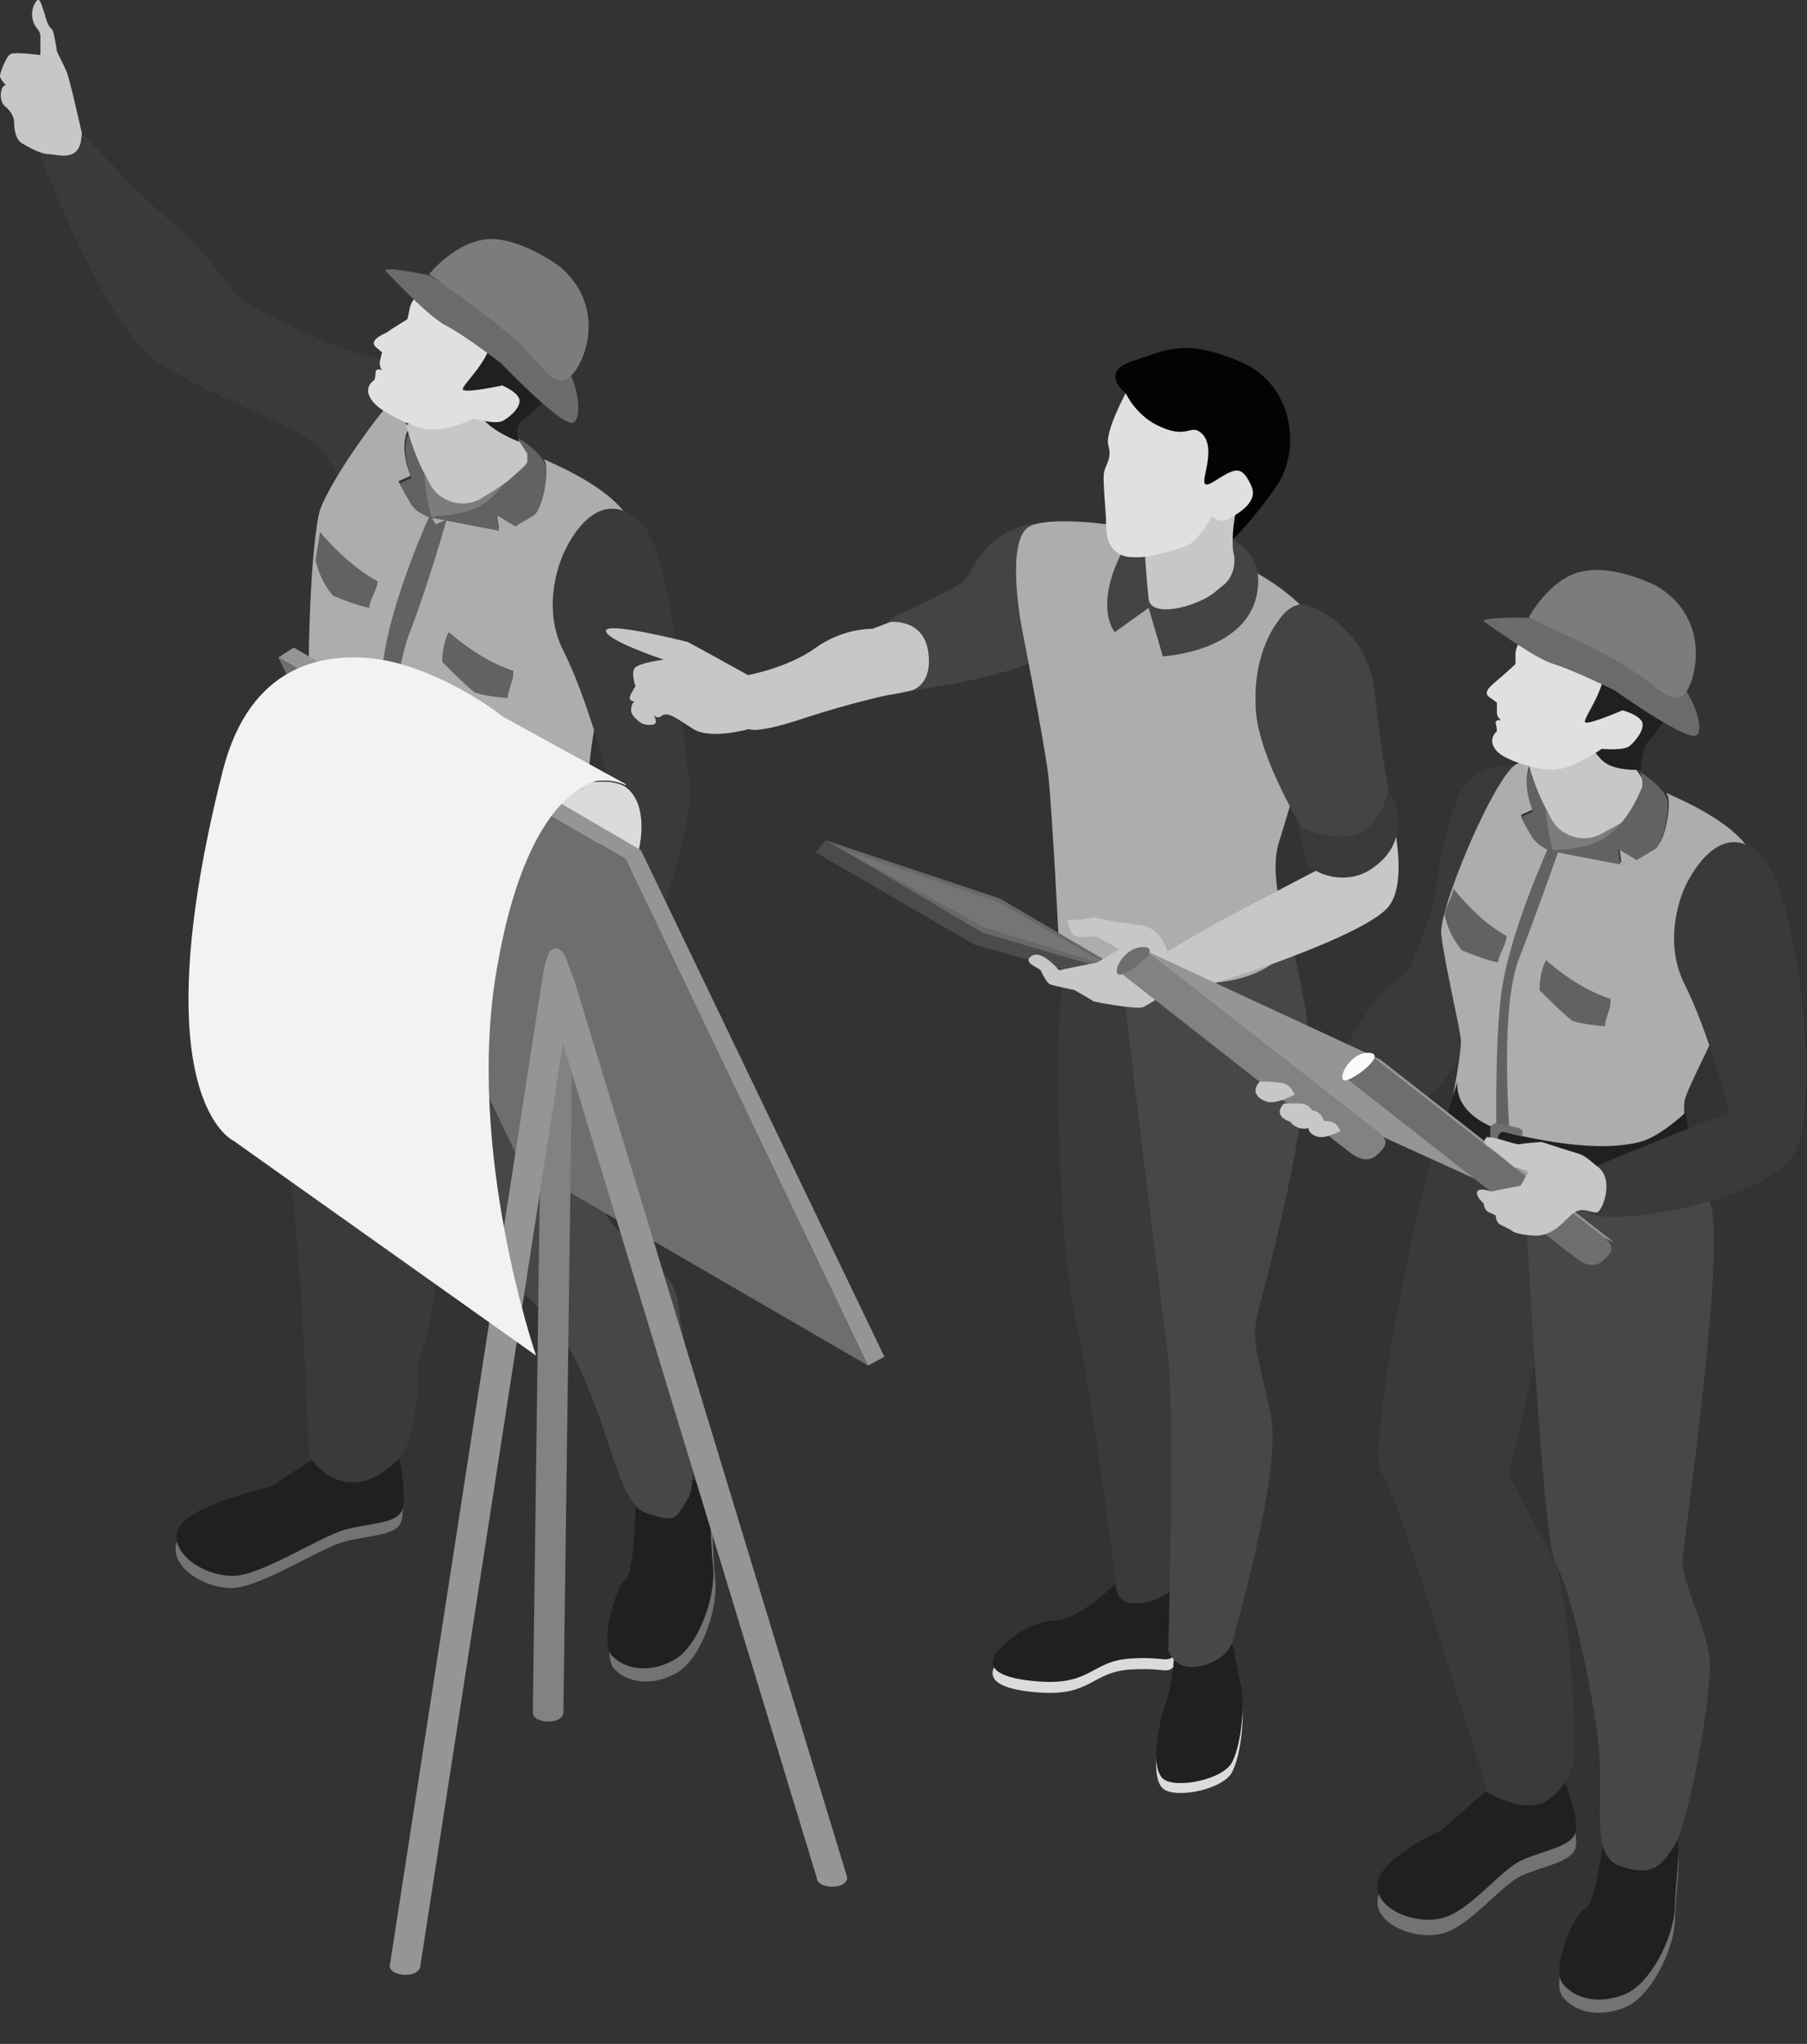 <svg width="61" height="69" viewBox="0 0 61 69" fill="none" xmlns="http://www.w3.org/2000/svg">
<rect x="0" y="0" width="61" height="69" fill="#333333" stroke="none"/>
<g clip-path="url(#clip0_407_471)">
<path d="M13.711 12.789C13.711 12.789 13.859 12.343 12.384 12.008C10.91 11.673 8.109 10.112 8.109 10.112C8.109 10.112 6.524 8.03 5.934 7.621C5.344 7.212 2.764 4.498 2.764 4.498C2.764 4.498 2.211 4.833 1.88 5.019C1.548 5.205 1.29 5.056 1.29 5.056C1.29 5.056 3.502 11.079 5.381 12.268C7.261 13.458 10.283 14.462 10.873 15.205C11.463 15.949 11.463 16.506 11.463 16.506C11.463 16.506 14.117 14.387 13.711 12.789Z" fill="#3A3A3A"/>
<path d="M2.727 4.796L2.764 4.498C2.764 4.498 2.359 2.677 2.248 2.417C2.138 2.156 1.917 1.747 1.917 1.71C1.917 1.636 1.806 1.041 1.769 1.004C1.732 0.967 1.622 0.93 1.511 0.483C1.364 0.037 1.327 -0.149 1.179 0.112C1.032 0.372 1.069 0.669 1.179 0.855C1.29 1.041 1.364 1.041 1.364 1.264C1.364 1.524 1.364 1.859 1.364 1.859C1.364 1.859 0.516 1.747 0.369 1.822C0.221 1.859 0 2.454 0 2.565C0 2.677 0.221 2.9 0.221 2.9C0.221 2.9 0.147 2.826 0.074 2.974C0 3.123 0 3.42 0.147 3.569C0.332 3.718 0.479 3.904 0.479 4.164C0.479 4.424 0.553 4.722 0.737 4.833C0.921 4.945 1.364 5.205 1.659 5.205C1.917 5.205 2.58 5.465 2.727 4.796Z" fill="#C7C7C7"/>
<path d="M10.984 49.371L9.104 50.598C9.104 50.598 6.266 51.23 5.971 52.048C5.676 52.865 6.892 53.646 7.888 53.609C8.883 53.535 10.799 52.271 11.61 52.048C12.421 51.825 13.306 51.862 13.527 51.416C13.748 50.932 13.379 49.371 13.379 49.371H10.984Z" fill="#737373"/>
<path d="M11.021 48.962L9.141 50.189C9.141 50.189 6.303 50.821 6.008 51.639C5.713 52.456 6.929 53.237 7.924 53.2C8.92 53.126 10.836 51.862 11.647 51.639C12.458 51.416 13.342 51.453 13.564 51.007C13.785 50.523 13.416 48.962 13.416 48.962H11.021Z" fill="#202020"/>
<path d="M11.684 25.689C11.684 25.689 11.831 24.165 10.836 26.767C9.841 29.37 9.104 38.627 9.583 39.11C10.099 39.63 10.431 49.148 10.431 49.148C10.431 49.148 11.573 51.044 13.379 49.334C14.153 48.627 14.117 46.248 14.117 46.099C14.117 45.913 15.185 43.237 14.411 41.787C13.637 40.3 15.075 36.805 15.075 36.805C15.075 36.805 15.296 28.626 15.738 27.957C16.181 27.325 11.684 25.689 11.684 25.689Z" fill="#3A3A3A"/>
<path d="M21.525 51.341C21.525 51.341 21.488 53.572 21.193 53.757C20.898 53.943 20.272 55.877 20.751 56.36C21.23 56.843 22.078 56.917 22.852 56.471C23.626 56.025 24.253 54.389 24.142 53.311C24.031 52.233 24.105 51.155 23.847 50.709C23.589 50.3 22.594 50.077 22.631 50.003C22.704 49.928 21.525 51.341 21.525 51.341Z" fill="#737373"/>
<path d="M21.451 50.895C21.451 50.895 21.415 53.125 21.12 53.311C20.825 53.497 20.198 55.43 20.677 55.914C21.157 56.397 22.004 56.471 22.778 56.025C23.552 55.579 24.179 53.943 24.068 52.865C23.958 51.787 24.031 50.709 23.773 50.263C23.515 49.854 22.52 49.631 22.557 49.556C22.668 49.519 21.451 50.895 21.451 50.895Z" fill="#202020"/>
<path d="M13.527 27.845C13.527 27.845 15.923 41.861 16.402 42.53C16.881 43.199 18.208 43.794 19.129 45.356C20.64 47.995 20.788 50.746 21.82 51.081C22.852 51.415 22.778 51.304 23.221 50.597C23.7 49.928 23.073 44.909 22.852 43.794C22.631 42.679 20.382 41.489 20.419 40.82C20.456 40.188 20.714 31.154 19.277 28.663C18.576 27.474 14.153 25.838 13.527 27.845Z" fill="#474747"/>
<path d="M20.567 22.12C20.788 21.079 22.041 18.514 21.046 17.25C20.419 16.469 19.203 15.875 18.355 15.503C18.392 15.577 18.429 15.614 18.429 15.689C18.503 16.135 18.282 17.176 18.024 17.325C17.766 17.51 17.397 17.696 17.397 17.696L16.77 17.325L16.844 17.845L14.522 17.399C14.522 17.399 14.448 17.399 14.375 17.362H14.338C14.19 17.325 13.969 17.213 13.822 16.916C13.564 16.469 13.453 16.246 13.453 16.246L13.859 16.06C13.859 16.06 13.416 15.057 13.822 14.425C13.564 14.425 13.601 13.161 13.38 13.347C12.569 14.202 10.947 16.544 10.762 17.362C10.431 19.035 10.394 22.864 10.431 23.161C10.468 23.421 10.505 27.474 10.505 27.474C10.505 27.474 12.421 29.853 15.038 30.076C17.655 30.299 19.24 28.626 19.24 28.626C19.24 28.626 19.83 27.66 19.83 26.953C19.866 24.871 20.383 23.161 20.567 22.12Z" fill="#ADADAD"/>
<path d="M14.08 16.321C14.043 16.655 14.485 17.362 14.522 17.436C14.891 17.436 15.812 17.399 16.365 16.99C17.065 16.507 17.434 15.652 17.544 15.354C17.544 15.317 17.581 15.28 17.581 15.243C17.434 15.205 17.36 15.168 17.36 15.168L15.591 15.428C15.591 15.428 15.222 15.057 14.706 14.759L14.633 15.428C14.596 15.428 14.117 15.875 14.08 16.321Z" fill="#7C7C7C"/>
<path d="M13.895 16.135L13.49 16.321C13.49 16.321 13.601 16.544 13.859 16.99C14.043 17.25 14.264 17.362 14.411 17.436C14.448 17.436 14.485 17.436 14.559 17.436C14.522 17.362 14.301 16.321 14.338 15.986C14.375 15.577 14.633 15.466 14.633 15.466L14.743 14.35C14.743 14.35 14.301 13.867 13.859 14.536C13.453 15.131 13.895 16.135 13.895 16.135Z" fill="#626262"/>
<path d="M14.559 17.436L14.412 17.399C14.485 17.436 14.559 17.436 14.559 17.436Z" fill="#626262"/>
<path d="M16.365 16.99C15.812 17.362 14.928 17.436 14.522 17.436C14.448 17.436 14.375 17.436 14.375 17.436L14.522 17.473L16.844 17.919L16.77 17.399L17.397 17.77C17.397 17.77 17.766 17.547 18.024 17.399C18.282 17.213 18.503 16.209 18.429 15.763C18.429 15.689 18.392 15.652 18.355 15.577C18.134 15.168 17.508 14.796 17.508 14.796C17.508 14.796 17.618 15.019 17.581 15.28C17.581 15.317 17.581 15.354 17.544 15.391C17.434 15.652 17.065 16.506 16.365 16.99Z" fill="#626262"/>
<path d="M13.711 14.35C13.711 14.35 13.969 15.391 14.412 16.135C14.448 16.209 14.485 16.283 14.522 16.358C14.854 16.953 15.628 17.176 16.218 16.841C16.586 16.618 16.955 16.395 17.176 16.209C17.729 15.726 17.802 15.651 17.802 15.577C17.802 15.466 17.802 15.317 17.802 15.317C17.802 15.317 17.213 14.387 17.139 14.387C17.065 14.35 15.738 13.458 15.738 13.458L13.711 14.35Z" fill="#C7C7C7"/>
<path d="M14.448 11.153C14.375 11.153 14.19 9.889 14.19 9.889C14.19 9.889 15.075 8.439 16.402 9.108C17.729 9.778 19.092 11.934 18.908 12.64C18.724 13.347 17.876 14.016 17.618 14.201C17.36 14.387 17.508 14.908 17.508 14.908C17.508 14.908 16.512 14.536 16.218 14.016C15.96 13.495 14.448 11.153 14.448 11.153Z" fill="#202020"/>
<path d="M14.19 9.889C14.117 9.889 13.859 10.186 13.822 10.447C13.785 10.67 13.748 10.781 13.748 10.781C13.748 10.781 13.195 11.116 13.048 11.227C12.9 11.302 12.458 11.488 12.679 11.711C12.9 11.896 12.9 11.896 12.9 11.896C12.9 11.896 12.863 12.008 12.827 12.194C12.79 12.38 12.9 12.491 12.9 12.491C12.9 12.491 12.679 12.417 12.679 12.566C12.679 12.714 12.642 12.826 12.642 12.826C12.642 12.826 12.274 13.049 12.495 13.421C12.569 13.569 12.753 13.755 13.011 13.904C13.379 14.127 13.822 14.35 14.264 14.462C14.412 14.499 14.559 14.499 14.706 14.499C15.333 14.462 15.996 14.127 15.996 14.127C15.996 14.127 16.733 14.35 16.991 14.201C17.25 14.053 17.655 13.681 17.508 13.421C17.397 13.198 16.955 13.012 16.955 13.012C16.955 13.012 15.775 13.272 15.628 13.161C15.48 13.049 17.065 11.785 16.439 10.93C15.812 10.075 14.19 9.889 14.19 9.889Z" fill="#E0E0E0"/>
<path d="M14.485 9.294C14.485 9.294 12.753 8.923 13.048 9.183C13.306 9.443 14.485 10.707 15.075 11.004C15.665 11.302 16.918 12.268 16.918 12.268C16.918 12.268 18.871 14.313 19.314 14.276C19.756 14.239 19.572 12.045 17.987 11.265C16.365 10.447 14.485 9.294 14.485 9.294Z" fill="#6B6B6B"/>
<path d="M18.945 9.034C18.945 9.034 17.692 8.067 16.549 8.067C15.407 8.105 14.485 9.257 14.485 9.257C14.485 9.257 16.881 10.93 17.655 11.711C18.429 12.529 18.687 13.012 19.129 12.789C19.572 12.64 20.64 10.558 18.945 9.034Z" fill="#7C7C7C"/>
<path d="M19.019 18.7C19.019 18.7 18.208 20.373 19.019 21.971C19.83 23.57 20.53 26.284 20.53 26.284C20.53 26.284 19.572 33.31 19.498 33.422C19.424 33.533 20.862 33.682 20.825 34.388C20.788 35.058 23.589 28.366 23.257 26.321C22.926 24.351 22.889 18.514 21.451 17.473C19.977 16.358 19.019 18.7 19.019 18.7Z" fill="#3A3A3A"/>
<path d="M20.53 33.459C20.53 33.459 19.793 33.199 19.498 33.385C19.203 33.533 18.65 34.203 18.65 34.203L17.987 35.653C17.987 35.653 18.024 36.136 17.987 36.285C17.95 36.396 18.208 36.842 18.208 37.028C18.208 37.214 18.392 37.363 18.576 37.214C18.761 37.102 18.761 36.731 18.65 36.582C18.54 36.433 18.613 35.69 18.908 35.578C19.24 35.467 19.24 35.839 19.24 35.839V37.4L18.908 37.623C18.908 37.623 18.503 37.846 18.355 37.958C18.208 38.032 18.134 38.441 18.466 38.367C18.761 38.329 19.019 38.329 19.019 38.329L19.793 37.734C19.793 37.734 20.161 37.14 20.309 37.102C20.456 37.065 20.567 36.731 20.751 36.508C20.935 36.285 20.935 35.615 20.935 35.318C20.935 35.058 21.046 33.794 20.53 33.459Z" fill="#C7C7C7"/>
<path d="M10.541 27.065C10.541 27.065 11.094 28.701 13.453 29.221C15.812 29.741 16.918 29.37 17.544 29.184C18.245 28.998 19.498 28.366 19.498 28.366V29.035C19.498 29.035 18.318 30.522 14.08 30.113C11.278 29.853 10.505 28.106 10.505 28.106L10.541 27.065Z" fill="#202020"/>
<path d="M12.495 28.998L12.458 29.779C12.458 29.89 12.532 30.002 12.642 30.039C12.9 30.113 13.343 30.225 13.453 30.225C13.601 30.225 13.527 30.113 13.527 30.113L12.937 29.927C12.827 29.89 12.753 29.779 12.753 29.667V29.295C12.753 29.184 12.863 29.072 12.974 29.109C13.232 29.184 13.564 29.258 13.564 29.258C13.527 29.258 13.711 29.035 13.416 28.961C13.232 28.924 12.937 28.849 12.716 28.812C12.605 28.812 12.495 28.886 12.495 28.998Z" fill="#6E6E6E"/>
<path d="M12.347 29.258L12.974 29.518V29.63L12.347 29.37V29.258Z" fill="#848484"/>
<path d="M14.522 17.362C14.522 17.362 13.38 19.852 13.011 21.86C12.605 23.867 12.9 28.849 12.9 28.849L13.269 28.924C13.269 28.924 12.974 23.57 13.822 21.377C14.448 19.778 15.075 17.547 15.075 17.547L14.706 17.696L14.522 17.362Z" fill="#626262"/>
<path d="M12.458 20.521C12.089 20.447 11.61 20.261 11.242 20.113C10.947 19.741 10.799 19.48 10.652 18.923C10.689 18.588 10.763 18.291 10.799 17.956C11.426 18.7 12.089 19.258 12.753 19.629C12.716 19.927 12.495 20.224 12.458 20.521Z" fill="#626262"/>
<path d="M17.139 23.57C16.77 23.533 16.402 23.496 16.033 23.384C15.665 23.087 15.296 22.715 14.928 22.343C14.928 22.009 15.001 21.6 15.149 21.34C15.886 21.972 16.623 22.418 17.323 22.641C17.36 22.975 17.139 23.273 17.139 23.57Z" fill="#626262"/>
<path d="M37.853 14.871L38.001 13.272C38.001 13.272 37.079 12.566 38.222 12.194C39.364 11.822 39.954 11.413 41.834 12.194C43.714 12.975 43.898 15.205 43.124 16.358C42.35 17.51 41.613 18.217 41.613 18.217C41.613 18.217 41.613 17.25 41.06 17.213C40.507 17.139 41.023 18.068 39.954 16.73C38.885 15.428 37.853 14.871 37.853 14.871Z" fill="#030303"/>
<path d="M35.973 21.228C35.789 21.228 34.462 21.711 32.988 22.492C31.514 23.273 30.002 23.459 30.002 23.459C30.002 23.459 28.749 23.719 27.164 24.239C25.506 24.797 25.285 24.611 25.285 24.611C25.285 24.611 23.995 24.983 23.405 24.611C22.815 24.239 22.557 24.016 22.336 24.165C22.152 24.314 22.041 24.091 22.041 24.091C22.041 24.091 22.262 24.425 22.041 24.462C21.82 24.5 21.672 24.425 21.672 24.425C21.672 24.425 21.304 24.202 21.304 23.979C21.304 23.756 21.415 23.682 21.415 23.682C21.415 23.682 21.157 23.682 21.304 23.421C21.451 23.161 21.451 23.161 21.451 23.161C21.451 23.161 21.304 22.752 21.415 22.566C21.525 22.381 22.41 22.269 22.41 22.269C22.41 22.269 20.493 21.637 20.456 21.302C20.419 20.968 23.073 21.637 23.221 21.674C23.368 21.748 25.248 22.789 25.248 22.789C25.248 22.789 26.538 22.566 27.496 21.897C28.454 21.191 29.45 21.228 29.45 21.228C29.45 21.228 32.435 20.15 32.804 19.518C33.172 18.886 33.983 17.808 34.904 17.696C35.789 17.622 35.973 21.228 35.973 21.228Z" fill="#C7C7C7"/>
<path d="M35.826 17.919C35.679 17.845 35.163 17.399 34.094 17.919C33.025 18.44 32.804 19.369 32.509 19.629C32.214 19.89 30.113 20.856 30.113 20.856L29.966 21.005C29.966 21.005 31.145 20.819 31.329 21.971C31.514 23.124 30.776 23.31 30.776 23.31C30.776 23.31 32.84 23.049 34.278 22.566C35.715 22.083 35.973 21.562 36.231 20.633C36.489 19.741 35.826 17.919 35.826 17.919Z" fill="#444444"/>
<path d="M38.001 53.498C38.001 53.498 36.637 54.947 35.752 55.059C34.868 55.133 34.462 55.394 33.836 55.951C33.209 56.509 33.393 57.029 35.126 57.141C36.858 57.252 36.858 56.434 38.185 56.36C39.512 56.286 39.327 56.583 39.77 56.137C39.843 56.063 39.917 55.914 39.917 55.728C40.065 54.91 39.77 53.386 39.77 53.386L38.001 53.498Z" fill="#DBDBDB"/>
<path d="M38.001 53.126C38.001 53.126 36.637 54.576 35.752 54.687C34.868 54.761 34.462 55.022 33.836 55.579C33.209 56.137 33.393 56.657 35.126 56.769C36.858 56.88 36.858 56.063 38.185 55.988C39.512 55.914 39.327 56.211 39.77 55.765C39.843 55.691 39.917 55.542 39.917 55.356C40.065 54.538 39.77 53.014 39.77 53.014L38.001 53.126Z" fill="#202020"/>
<path d="M40.102 54.65C40.102 54.65 39.364 54.761 39.549 55.393C39.733 56.025 39.586 57.178 39.328 57.922C39.069 58.665 38.848 60.003 39.254 60.375C39.659 60.747 41.355 60.412 41.613 59.78C41.908 59.185 42.018 57.884 41.908 57.327C41.76 56.769 41.502 54.947 41.318 54.836C41.17 54.687 40.102 54.65 40.102 54.65Z" fill="#DBDBDB"/>
<path d="M40.102 54.315C40.102 54.315 39.364 54.427 39.549 55.059C39.733 55.691 39.586 56.843 39.328 57.587C39.069 58.33 38.848 59.669 39.254 60.04C39.659 60.412 41.355 60.078 41.613 59.446C41.908 58.851 42.018 57.55 41.908 56.992C41.76 56.434 41.502 54.613 41.318 54.501C41.17 54.352 40.102 54.315 40.102 54.315Z" fill="#202020"/>
<path d="M36.194 29.109C36.194 29.109 35.642 34.203 35.715 37.065C35.863 42.642 36.084 43.422 36.453 45.207C36.821 46.991 37.669 53.311 37.669 53.497C37.669 53.683 37.743 54.352 38.812 54.055C39.88 53.758 40.47 52.791 40.47 52.791C40.47 52.791 41.023 46.917 40.028 45.17C39.033 43.422 38.996 43.162 39.069 42.939C39.143 42.716 40.323 36.768 40.065 33.199C39.807 29.63 36.194 29.109 36.194 29.109Z" fill="#3A3A3A"/>
<path d="M37.89 33.199C37.89 33.199 39.18 43.906 39.438 45.876C39.659 47.846 39.438 55.691 39.438 55.691C39.438 55.691 39.622 56.509 40.654 56.211C41.686 55.914 41.686 55.096 41.686 55.096C41.686 55.096 43.271 49.668 42.903 47.809C42.534 45.95 42.239 45.393 42.424 44.501C42.608 43.608 44.525 37.028 44.082 34.128C43.603 31.228 42.682 28.849 42.682 28.849H38.295C38.259 28.886 37.521 30.373 37.89 33.199Z" fill="#474747"/>
<path d="M34.499 21.228C34.499 21.228 35.199 24.76 35.384 26.135C35.531 27.511 35.752 31.972 35.752 31.972C35.752 31.972 37.116 33.087 40.065 33.199C43.013 33.31 43.566 31.823 43.566 31.823C43.566 31.823 42.792 29.741 43.161 28.477C43.566 27.213 44.045 25.355 44.524 24.239C45.004 23.124 45.593 21.302 42.718 19.518C39.843 17.696 35.568 17.324 34.757 17.77C33.909 18.217 34.499 21.228 34.499 21.228Z" fill="#ADADAD"/>
<path d="M41.613 18.217C41.613 18.217 38.812 16.953 38.001 18.403C36.858 20.447 37.632 21.34 37.632 21.34L38.775 20.522L39.254 22.157C39.254 22.157 42.239 22.009 42.461 19.853C42.608 18.663 41.613 18.217 41.613 18.217Z" fill="#444444"/>
<path d="M27.533 28.775L32.914 31.898L37.3 33.125L37.706 32.604L33.43 31.303L27.865 28.366L27.533 28.775Z" fill="#4B4B4B"/>
<path d="M29.155 29.11L27.865 28.366L33.762 30.336L38.259 32.976L33.172 31.489L29.155 29.11Z" fill="#686868"/>
<path d="M33.209 31.303L28.491 28.7L33.688 30.448L37.521 32.641L33.209 31.303Z" fill="#757575"/>
<path d="M43.161 22.789C43.161 22.789 42.239 23.905 43.456 25.689C44.672 27.474 44.893 29.147 44.893 29.147L41.207 31.08L39.401 32.121C39.401 32.121 39.217 31.303 38.48 31.229C37.742 31.154 36.932 30.968 36.932 30.968C36.932 30.968 36.453 31.08 36.194 31.043C35.937 31.005 36.084 31.303 36.194 31.526C36.305 31.712 36.932 31.6 36.968 31.6C37.005 31.6 37.779 32.046 37.779 32.046L37.042 32.492L35.752 32.753C35.752 32.753 35.163 32.046 34.831 32.269C34.499 32.492 35.015 32.641 35.126 32.753C35.199 32.901 35.347 33.199 35.457 33.236C35.568 33.273 36.268 33.422 36.268 33.422C36.268 33.422 36.858 33.757 36.895 33.794C36.932 33.831 38.259 34.054 38.517 34.017C38.775 33.98 39.033 33.571 40.065 33.422C41.133 33.236 46.146 31.563 46.883 30.596C47.62 29.63 46.92 27.213 46.736 26.321C46.552 25.429 46.367 22.901 45.704 22.046C45.04 21.228 43.492 22.083 43.161 22.789Z" fill="#C7C7C7"/>
<path d="M38.627 18.365C38.627 18.365 38.701 19.555 38.775 20.224C38.848 20.856 40.286 20.522 40.949 20.038C41.097 19.927 41.207 19.815 41.318 19.741C41.613 19.481 41.723 19.072 41.65 18.7C41.613 18.588 41.613 18.44 41.613 18.254C41.613 17.51 41.834 16.767 41.834 16.767L38.627 18.365Z" fill="#C7C7C7"/>
<path d="M38.001 13.272C38.001 13.272 37.3 14.573 37.411 15.02C37.558 15.503 37.3 15.689 37.263 15.986C37.227 16.284 37.337 17.325 37.337 17.585C37.337 17.845 37.337 18.291 37.595 18.551C37.853 18.811 38.074 18.811 38.443 18.811C38.811 18.811 39.843 18.551 40.175 18.365C40.507 18.142 40.912 17.436 40.912 17.436C40.912 17.436 41.207 17.696 41.502 17.51C41.797 17.325 42.497 16.953 42.239 16.395C41.981 15.837 41.797 15.8 41.428 15.986C41.06 16.172 40.654 16.544 40.654 16.246C40.654 15.949 40.986 15.131 40.617 14.685C40.212 14.239 40.138 14.834 39.217 14.425C38.369 14.09 38.001 13.272 38.001 13.272Z" fill="#E0E0E0"/>
<path d="M43.124 21.005C43.124 21.005 43.419 20.485 43.861 20.41C44.303 20.336 46.183 21.265 46.404 23.347C46.625 25.429 46.994 27.362 46.994 27.362C46.994 27.362 47.105 28.18 45.851 28.738C44.598 29.295 44.488 28.886 44.488 28.886C44.488 28.886 44.267 28.552 43.972 27.994C43.345 26.916 42.387 25.057 42.387 23.793C42.313 21.972 43.124 21.005 43.124 21.005Z" fill="#444444"/>
<path d="M44.119 29.11C44.23 29.444 45.446 30.002 46.404 29.258C47.363 28.552 47.215 27.622 47.141 27.288C47.068 26.953 46.847 26.73 46.847 26.73C46.847 26.73 46.625 28.031 45.593 28.217C44.561 28.366 43.824 27.846 43.824 27.846C43.824 27.846 44.008 28.775 44.119 29.11Z" fill="#3A3A3A"/>
<path d="M21.562 28.701C21.562 28.701 19.645 28.663 18.503 27.511L17.987 26.656C18.282 26.507 20.125 26.396 20.125 26.396C20.567 26.358 20.862 26.433 21.083 26.544C21.967 27.139 21.562 28.701 21.562 28.701Z" fill="#DBDBDB"/>
<path d="M21.636 28.701L21.12 28.998L9.399 22.195L9.915 21.86L21.636 28.701Z" fill="#959595"/>
<path d="M21.12 28.998L29.302 46.099L17.581 39.296L9.399 22.195L21.12 28.998Z" fill="#6E6E6E"/>
<path d="M21.636 28.701L29.855 45.802L29.302 46.099L21.12 28.998L21.636 28.701Z" fill="#959595"/>
<path d="M18.318 32.976C18.318 33.05 18.355 33.124 18.466 33.199C18.65 33.31 18.982 33.31 19.203 33.199C19.314 33.124 19.35 33.05 19.35 32.976L19.019 57.81C19.019 57.884 18.982 57.959 18.871 58.033C18.687 58.145 18.355 58.145 18.134 58.033C18.024 57.959 17.987 57.884 17.987 57.81L18.318 32.976Z" fill="#828282"/>
<path d="M18.318 32.976C18.318 33.05 18.355 33.124 18.466 33.199C18.65 33.31 18.982 33.31 19.203 33.199C19.314 33.124 19.351 33.05 19.351 32.976L14.19 66.361C14.19 66.435 14.153 66.509 14.043 66.584C13.859 66.695 13.527 66.695 13.306 66.584C13.195 66.509 13.158 66.435 13.158 66.361L18.318 32.976Z" fill="#959595"/>
<path d="M18.319 32.976C18.319 33.05 18.319 32.716 18.503 32.232C18.576 32.009 18.871 31.861 19.093 32.307C19.129 32.418 19.351 33.05 19.351 32.976L28.602 63.386C28.602 63.461 28.565 63.535 28.454 63.609C28.27 63.721 27.938 63.721 27.717 63.609C27.607 63.535 27.57 63.461 27.57 63.386L18.319 32.976Z" fill="#959595"/>
<path d="M16.991 24.202C15.738 23.236 13.969 22.381 12.605 22.232C10.91 22.046 8.44 22.418 7.519 26.024C4.718 37.103 7.888 38.515 7.888 38.515L18.097 45.765C18.097 45.765 15.701 38.85 16.77 32.716C17.508 28.403 18.871 27.028 19.645 26.582C19.645 26.582 19.682 26.582 19.682 26.544C19.977 26.396 20.161 26.359 20.161 26.359C20.604 26.321 20.898 26.396 21.12 26.507V26.47L16.991 24.202Z" fill="#F2F2F2"/>
<path d="M19.682 26.656L19.608 26.619C19.608 26.619 19.645 26.619 19.645 26.581L19.682 26.656Z" fill="#959595"/>
<path d="M50.348 60.821L48.653 62.308C48.653 62.308 46.662 63.2 46.515 64.055C46.331 64.911 47.694 65.505 48.653 65.282C49.611 65.059 50.606 63.684 51.38 63.312C52.154 62.977 53.039 62.866 53.186 62.383C53.334 61.862 52.707 60.375 52.707 60.375L50.348 60.821Z" fill="#737373"/>
<path d="M50.348 60.301L48.653 61.788C48.653 61.788 46.662 62.68 46.515 63.535C46.331 64.39 47.694 64.985 48.653 64.762C49.611 64.539 50.606 63.163 51.38 62.791C52.154 62.457 53.039 62.345 53.186 61.862C53.334 61.342 52.707 59.855 52.707 59.855L50.348 60.301Z" fill="#202020"/>
<path d="M49.537 36.954C49.537 36.954 49.685 35.429 48.69 38.032C47.694 40.634 46.146 49.185 46.625 49.705C47.141 50.226 49.464 58.181 49.795 59.111C50.127 60.04 50.127 60.449 50.127 60.449C50.127 60.449 51.528 61.379 52.338 60.709C53.149 60.04 53.149 59.371 53.149 59.222C53.149 59.037 53.112 53.906 52.338 52.456C51.564 51.006 50.938 49.78 50.938 49.78C50.938 49.78 53.149 39.965 53.592 39.296C54.071 38.627 49.537 36.954 49.537 36.954Z" fill="#3A3A3A"/>
<path d="M54.145 62.531C54.145 62.531 53.85 64.762 53.518 64.873C53.186 64.985 52.339 66.844 52.744 67.401C53.186 67.959 53.997 68.108 54.845 67.773C55.693 67.439 56.503 65.877 56.54 64.836C56.577 63.758 56.761 62.68 56.577 62.234C56.393 61.788 55.434 61.453 55.471 61.379C55.508 61.267 54.145 62.531 54.145 62.531Z" fill="#737373"/>
<path d="M54.145 62.085C54.145 62.085 53.85 64.316 53.518 64.427C53.186 64.539 52.339 66.398 52.744 66.955C53.186 67.513 53.997 67.662 54.845 67.327C55.693 66.993 56.503 65.431 56.54 64.39C56.577 63.312 56.761 62.234 56.577 61.788C56.393 61.342 55.434 61.007 55.471 60.933C55.508 60.858 54.145 62.085 54.145 62.085Z" fill="#202020"/>
<path d="M51.417 39.147C51.417 39.147 52.044 52.159 52.523 52.828C53.002 53.497 53.886 57.512 53.997 59.334C54.108 61.119 53.702 62.68 54.734 63.015C55.766 63.349 56.061 63.015 56.503 62.345C56.983 61.676 57.904 56.88 57.683 55.765C57.462 54.65 56.761 53.312 56.798 52.679C56.835 52.047 58.309 41.898 57.72 40.597C57.13 39.221 52.007 37.14 51.417 39.147Z" fill="#474747"/>
<path d="M51.122 26.358L51.38 25.838C51.38 25.838 49.685 25.54 49.132 27.139C48.579 28.738 48.505 30.002 48.358 30.634C48.173 31.266 47.547 32.827 47.547 32.827C47.547 32.827 46.957 33.087 46.294 33.98C45.63 34.872 44.303 37.251 44.303 37.251C44.303 37.251 45.335 37.846 45.409 37.883C45.483 37.92 45.041 38.589 46.036 38.329C47.068 38.069 49.242 36.693 49.98 34.203C50.717 31.712 51.122 26.358 51.122 26.358Z" fill="#3A3A3A"/>
<path d="M58.457 33.385C58.678 32.344 59.931 29.779 58.936 28.515C58.309 27.734 57.093 27.139 56.245 26.767C56.282 26.842 56.319 26.879 56.319 26.953C56.393 27.399 56.172 28.44 55.914 28.589C55.656 28.775 55.287 28.961 55.287 28.961L54.66 28.589L54.734 29.11L52.412 28.663C52.412 28.663 52.338 28.663 52.265 28.626H52.228C52.08 28.589 51.859 28.477 51.712 28.18C51.454 27.734 51.343 27.511 51.343 27.511L51.749 27.325C51.749 27.325 51.306 26.321 51.712 25.689C51.454 25.689 51.196 25.726 51.011 25.949C50.201 26.805 48.579 30.708 48.653 31.526C48.726 32.344 49.316 34.835 49.316 35.132C49.353 35.392 49.021 37.177 49.021 37.177C49.021 37.177 50.053 39.668 52.633 39.853C55.25 40.077 57.093 38.813 57.093 38.813C57.093 38.813 56.761 37.846 56.872 37.14C57.019 36.545 58.236 34.426 58.457 33.385Z" fill="#ADADAD"/>
<path d="M52.265 28.626C52.265 28.626 51.122 31.117 50.754 33.087C50.348 35.095 50.569 40.709 50.569 40.709L51.196 40.932C51.196 40.932 50.422 34.612 51.27 32.381C51.896 30.782 52.633 28.663 52.633 28.663H52.449L52.265 28.626Z" fill="#626262"/>
<path d="M50.569 32.493C50.201 32.418 49.721 32.232 49.353 32.084C49.058 31.712 48.911 31.452 48.763 30.894C48.8 30.559 49.021 30.336 49.058 30.002C49.685 30.745 50.201 31.229 50.864 31.6C50.827 31.935 50.606 32.195 50.569 32.493Z" fill="#626262"/>
<path d="M54.181 34.649C53.813 34.612 53.444 34.575 53.076 34.463C52.707 34.166 52.338 33.794 51.97 33.422C51.97 33.087 52.044 32.678 52.191 32.418C52.928 33.05 53.665 33.496 54.366 33.719C54.403 34.054 54.181 34.351 54.181 34.649Z" fill="#626262"/>
<path d="M51.97 27.585C51.933 27.92 52.375 28.626 52.412 28.7C52.781 28.7 53.702 28.663 54.255 28.254C54.955 27.771 55.324 26.916 55.434 26.619C55.434 26.581 55.471 26.544 55.471 26.507C55.324 26.47 55.25 26.433 55.25 26.433L53.481 26.693C53.481 26.693 53.112 26.321 52.596 26.024L52.523 26.693C52.486 26.73 52.007 27.176 51.97 27.585Z" fill="#7C7C7C"/>
<path d="M51.749 27.399L51.343 27.585C51.343 27.585 51.454 27.808 51.712 28.254C51.896 28.515 52.117 28.626 52.265 28.701C52.302 28.701 52.338 28.701 52.412 28.701C52.375 28.626 52.154 27.585 52.191 27.251C52.228 26.842 52.486 26.73 52.486 26.73L52.596 25.615C52.596 25.615 52.154 25.131 51.712 25.801C51.306 26.395 51.749 27.399 51.749 27.399Z" fill="#626262"/>
<path d="M52.412 28.738L52.265 28.7C52.338 28.738 52.412 28.738 52.412 28.738Z" fill="#626262"/>
<path d="M49.206 36.508C49.206 36.508 48.911 37.809 51.27 38.329C53.629 38.85 54.734 38.701 55.361 38.552C56.061 38.366 56.909 37.548 56.909 37.548L57.019 38.329C57.019 38.329 57.019 39.965 52.818 39.556C50.016 39.296 48.874 37.548 48.874 37.548L49.206 36.508Z" fill="#202020"/>
<path d="M50.311 38.106L50.274 38.887C50.274 38.998 50.348 39.11 50.459 39.147C50.717 39.221 51.159 39.333 51.27 39.333C51.417 39.333 51.343 39.221 51.343 39.221L50.754 39.035C50.643 38.998 50.569 38.887 50.569 38.775V38.404C50.569 38.292 50.68 38.18 50.79 38.218C51.048 38.292 51.38 38.366 51.38 38.366C51.343 38.366 51.528 38.143 51.233 38.069C51.048 38.032 50.754 37.957 50.532 37.92C50.422 37.92 50.311 37.995 50.311 38.106Z" fill="#6E6E6E"/>
<path d="M50.164 38.367L50.79 38.627V38.738L50.164 38.478V38.367Z" fill="#848484"/>
<path d="M51.564 25.652C51.564 25.652 51.822 26.693 52.265 27.436C52.301 27.511 52.338 27.585 52.375 27.66C52.707 28.254 53.481 28.477 54.071 28.143C54.439 27.92 54.845 27.771 55.029 27.511C55.25 27.251 55.656 26.953 55.656 26.879C55.656 26.767 55.656 26.619 55.656 26.619C55.656 26.619 55.066 25.689 54.992 25.689C54.918 25.652 53.592 24.76 53.592 24.76L51.564 25.652Z" fill="#C7C7C7"/>
<path d="M51.896 22.678C51.822 22.678 51.417 21.488 51.417 21.488C51.417 21.488 52.044 19.89 53.444 20.299C54.882 20.708 56.614 22.566 56.577 23.273C56.54 24.016 55.84 24.797 55.619 25.057C55.398 25.317 55.398 25.987 55.398 25.987C55.398 25.987 54.403 26.061 54.034 25.615C53.629 25.206 51.896 22.678 51.896 22.678Z" fill="#202020"/>
<path d="M51.417 21.488C51.343 21.525 51.159 21.86 51.159 22.083C51.159 22.306 51.159 22.418 51.159 22.418C51.159 22.418 50.68 22.864 50.532 22.975C50.422 23.087 50.016 23.347 50.274 23.533C50.532 23.719 50.532 23.719 50.532 23.719C50.532 23.719 50.532 23.83 50.532 24.053C50.532 24.239 50.68 24.314 50.68 24.314C50.68 24.314 50.459 24.276 50.495 24.425C50.532 24.574 50.532 24.685 50.532 24.685C50.532 24.685 50.201 24.946 50.495 25.317C50.606 25.466 50.827 25.578 51.085 25.689C51.491 25.838 51.97 25.987 52.412 25.987C52.56 25.987 52.707 25.949 52.854 25.912C53.444 25.726 54.071 25.28 54.071 25.28C54.071 25.28 54.845 25.355 55.029 25.169C55.25 24.983 55.582 24.537 55.398 24.314C55.213 24.09 54.771 23.979 54.771 23.979C54.771 23.979 53.665 24.462 53.518 24.388C53.334 24.314 54.697 22.752 53.886 22.046C53.039 21.377 51.417 21.488 51.417 21.488Z" fill="#E0E0E0"/>
<path d="M51.564 20.856C51.564 20.856 49.795 20.819 50.127 21.005C50.459 21.228 51.822 22.232 52.449 22.418C53.075 22.603 54.513 23.31 54.513 23.31C54.513 23.31 56.798 24.945 57.24 24.834C57.646 24.722 57.056 22.603 55.361 22.12C53.628 21.674 51.564 20.856 51.564 20.856Z" fill="#6B6B6B"/>
<path d="M55.914 19.778C55.914 19.778 54.476 19.035 53.407 19.295C52.301 19.518 51.601 20.856 51.601 20.856C51.601 20.856 54.292 22.046 55.176 22.678C56.098 23.31 56.43 23.756 56.835 23.459C57.204 23.161 57.867 20.93 55.914 19.778Z" fill="#7C7C7C"/>
<path d="M56.872 29.964C56.872 29.964 56.061 31.637 56.872 33.236C57.683 34.834 58.383 37.548 58.383 37.548C58.383 37.548 53.665 39.407 53.592 39.519C53.518 39.63 53.702 40.151 53.665 40.857C53.628 41.526 59.821 40.671 60.631 38.812C61.442 36.991 60.705 29.741 59.268 28.7C57.867 27.659 56.872 29.964 56.872 29.964Z" fill="#3A3A3A"/>
<path d="M54.476 41.935L46.331 38.218L38.738 32.121L46.589 35.764L54.476 41.935Z" fill="#959595"/>
<path d="M54.144 42.53C53.923 42.753 53.628 42.79 53.223 42.493L45.483 36.433L46.404 35.727L54.071 41.712C54.439 42.01 54.55 42.196 54.144 42.53Z" fill="#6E6E6E"/>
<path d="M46.183 35.541C46.847 35.541 45.851 36.359 45.446 36.47C45.077 36.545 45.52 35.541 46.183 35.541Z" fill="#FAFAFA"/>
<path d="M46.515 38.961C46.294 39.184 45.999 39.221 45.593 38.924L37.853 32.864L38.775 32.158L46.441 38.143C46.81 38.441 46.92 38.589 46.515 38.961Z" fill="#828282"/>
<path d="M38.59 31.972C39.254 31.972 38.259 32.79 37.853 32.901C37.448 32.976 37.89 31.972 38.59 31.972Z" fill="#6E6E6E"/>
<path d="M53.96 39.407C53.849 39.333 53.555 39.036 53.334 38.961C53.075 38.887 52.044 38.552 52.044 38.552C52.044 38.552 51.454 38.59 51.306 38.627C51.159 38.664 50.385 38.329 50.201 38.404C50.053 38.478 50.09 38.627 50.237 38.701C50.385 38.775 51.122 39.407 51.122 39.407L51.601 39.519C51.601 39.519 51.38 40.002 51.306 40.039C51.233 40.039 50.348 40.225 50.348 40.225C50.348 40.225 49.943 40.077 49.869 40.225C49.795 40.374 50.09 40.634 50.09 40.634C50.09 40.634 50.09 40.857 50.274 40.932C50.459 41.006 50.495 41.043 50.495 41.043C50.495 41.043 50.495 41.266 50.643 41.341C50.79 41.415 51.011 41.526 51.011 41.526C51.011 41.526 51.085 41.675 51.785 41.712C52.486 41.749 52.854 41.117 53.149 40.932C53.444 40.746 53.665 40.932 53.886 40.932C54.071 40.969 54.513 39.853 53.96 39.407Z" fill="#C7C7C7"/>
<path d="M42.534 36.508C42.534 36.508 42.092 36.916 42.718 37.177C43.087 37.325 43.75 36.916 43.714 36.954C43.677 36.991 43.64 36.545 43.124 36.545C42.976 36.508 42.534 36.508 42.534 36.508Z" fill="#C7C7C7"/>
<path d="M44.303 37.846C44.303 37.846 43.935 38.181 44.451 38.366C44.746 38.478 45.298 38.143 45.262 38.181C45.225 38.218 45.188 37.846 44.782 37.846C44.672 37.846 44.303 37.846 44.303 37.846Z" fill="#C7C7C7"/>
<path d="M43.677 37.474C43.677 37.474 43.271 37.846 43.824 38.069C44.156 38.218 44.746 37.846 44.709 37.846C44.672 37.846 44.635 37.474 44.193 37.474C44.082 37.474 43.677 37.474 43.677 37.474Z" fill="#C7C7C7"/>
<path d="M43.345 37.251C43.345 37.251 42.94 37.623 43.492 37.846C43.824 37.995 44.414 37.623 44.377 37.623C44.34 37.66 44.303 37.251 43.861 37.251C43.75 37.251 43.345 37.251 43.345 37.251Z" fill="#C7C7C7"/>
<path d="M54.218 28.255C53.665 28.626 52.781 28.701 52.375 28.701C52.301 28.701 52.228 28.701 52.228 28.701L52.375 28.738L54.697 29.184L54.624 28.663L55.25 29.035C55.25 29.035 55.619 28.812 55.877 28.663C56.135 28.477 56.356 27.474 56.282 27.028C56.282 26.953 56.245 26.916 56.208 26.842C55.987 26.433 55.361 26.061 55.361 26.061C55.361 26.061 55.471 26.284 55.434 26.544C55.434 26.581 55.434 26.619 55.398 26.656C55.287 26.916 54.918 27.771 54.218 28.255Z" fill="#626262"/>
</g>
<defs>
<clipPath id="clip0_407_471">
<rect width="61" height="69" fill="white"/>
</clipPath>
</defs>
</svg>
